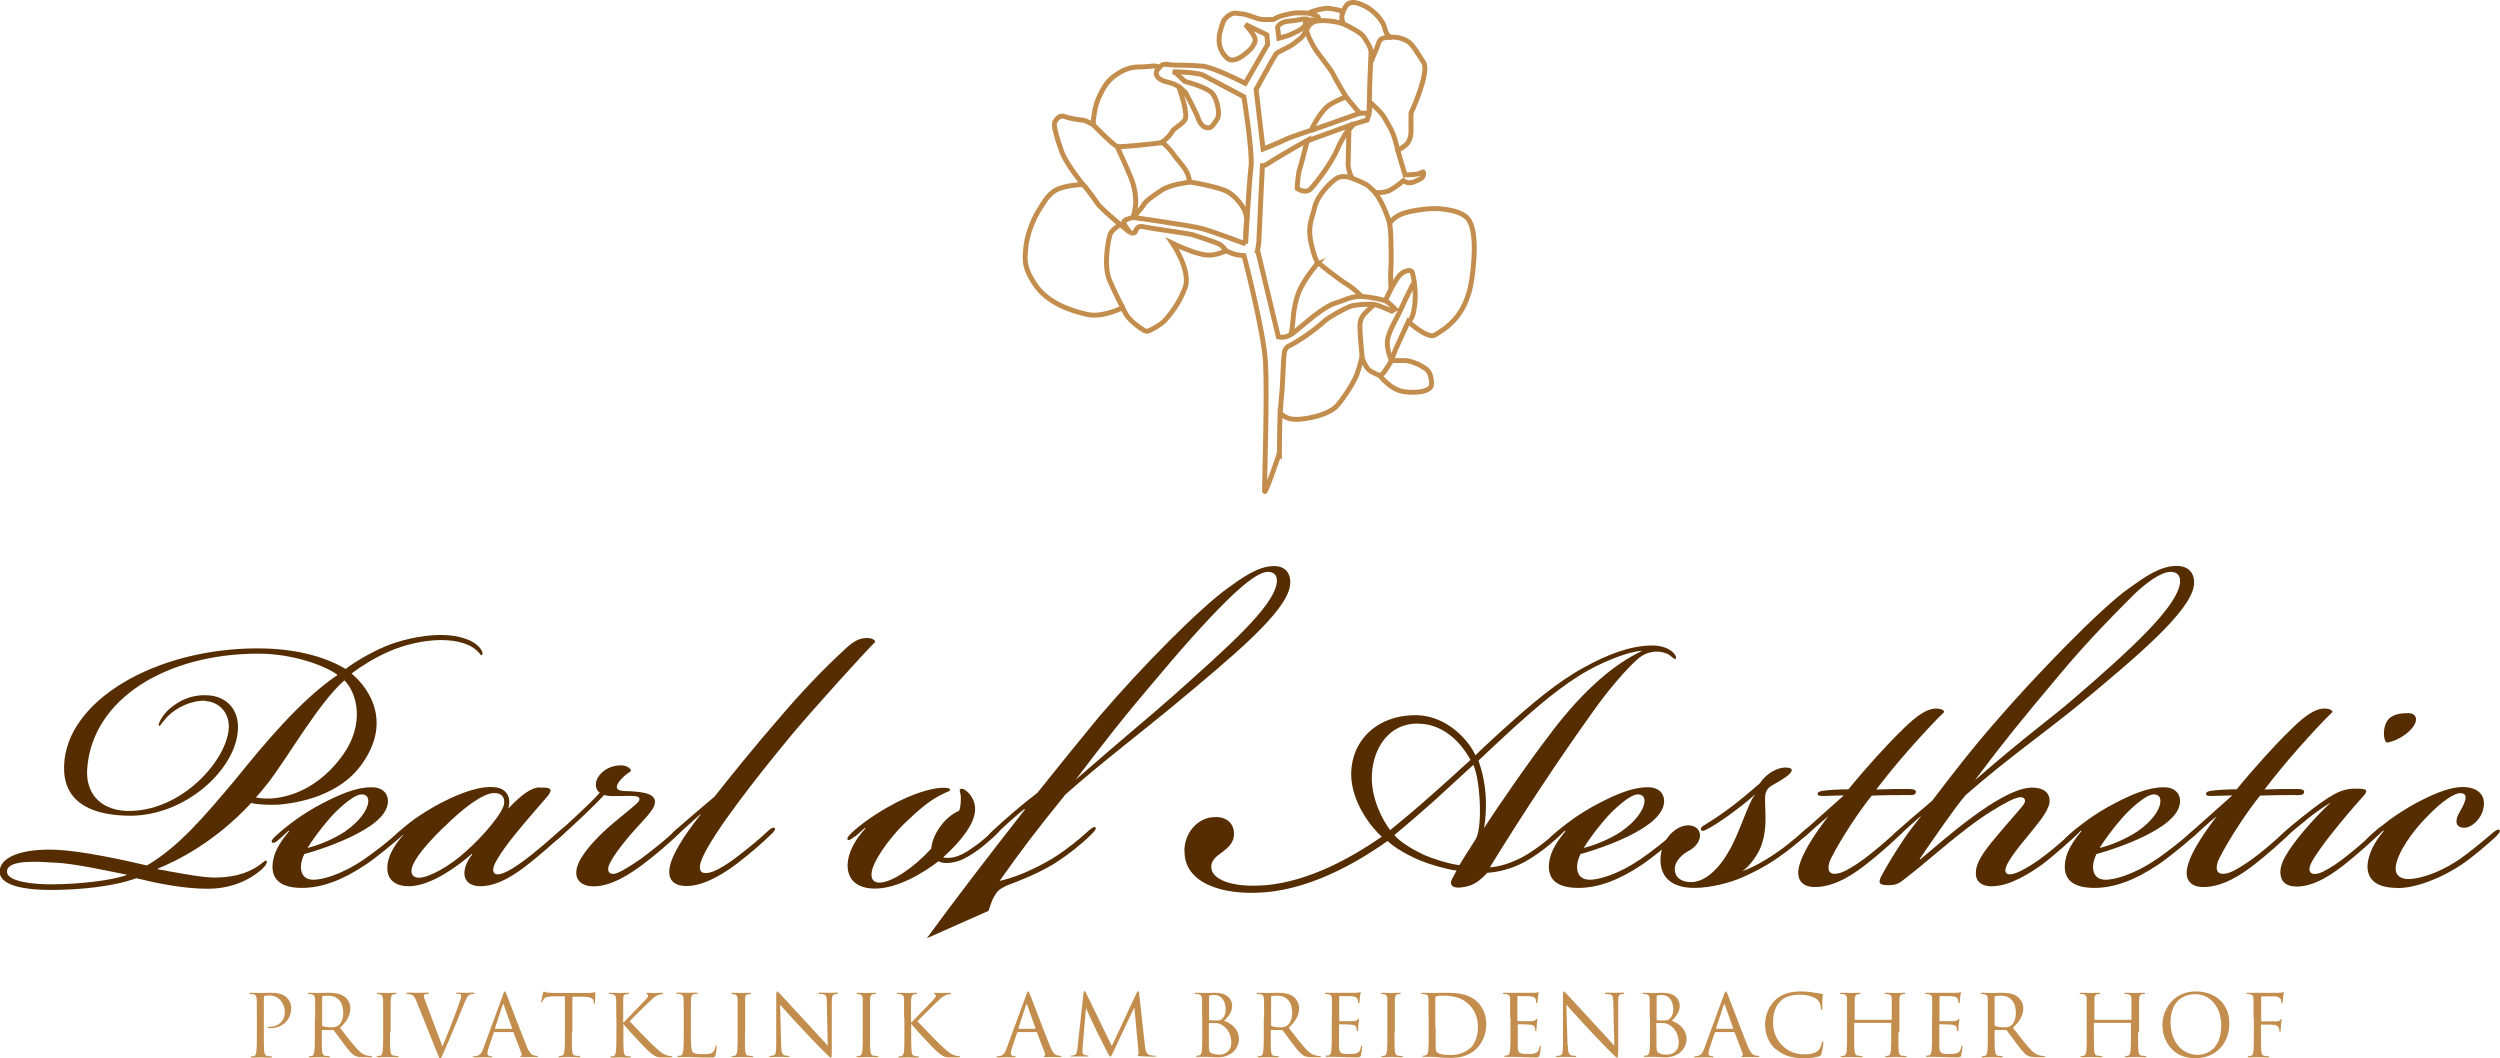 <?xml version="1.0" encoding="UTF-8"?><svg id="Ebene_1" xmlns="http://www.w3.org/2000/svg" viewBox="0 0 147.06 62.25"><defs><style>.cls-1{fill:none;stroke:#c38e4d;stroke-width:.29px;}.cls-2{fill:#c38e4d;}.cls-2,.cls-3{stroke-width:0px;}.cls-3{fill:#552d00;}</style></defs><path class="cls-1" d="m75.26,26.79s0-1.43.04-2.49c.29.27.6.41,1.18.36.63-.06,1.74-.28,2.21-.84.47-.56.79-1.12,1-1.51.21-.39.42-1.28.42-1.28,0,0,.21.56.42.73.21.17.63.33.63.33,0,0,.64.84,1.42.95.89.12,1.63-.05,1.63-.44s-.09-.72-.32-.89c-.38-.29-.95-.5-1.26-.5h-.79l.26-.67.74-1.62s1.16,1.06,1.58.78c.42-.28,1.84-.95,2.16-3.29.32-2.34.05-3.29-.31-3.63-.37-.33-1.01-.45-1.58-.5-.61-.06-1.84.12-2.32.34-.37.17-.63.5-.63.5,0,0-.31-1.1-.85-1.79.37.02.72-.04.95-.18.38-.23.71-.52.71-.52,0,0,.27.23.65.06.38-.17.54-.23.54-.46s-.05-.06-.33,0c-.27.06-.76.06-.76.06l-.43-1.44s.47-.26.6-.46c.22-.34.18-.76.18-.76v-.97s1.12-2.42.74-2.99c-.38-.58-.65-1.09-.98-1.27-.33-.17-.57-.22-.9-.22s-.39-.55-.46-.7c-.21-.48-.72-.94-1.15-1.14-.52-.25-.73-.22-.91-.14-.18.08-.33.47-.33.47,0,0-.38-.12-.76-.17-.38-.06-1.03.17-1.03.17,0,0-.11.02-.22.1-.29-.01-.71-.03-.91,0-.25.04-.57.13-.74.17-.17.04-.45.21-.45.21h-.37s-.27.03-.58-.07c-.31-.1-.69-.26-.88-.26s-.44-.1-.63,0c-.19.1-.37.23-.47.43-.09.2-.28.83-.25.96,0,0-.13.73.52,1.25.22.17.62,0,.86-.18.23-.18.47-.35.58-.55.1-.18.26-.32.05-.68-.12-.2-.47-.61-.47-.61l1.26.61.05.56-1.32,2.29s-1.84-.95-2.53-1.01c-.68-.06-1.37-.06-1.63-.06s-.58-.11-.74,0c-.05.03-.1.08-.14.12-.13-.04-.24-.07-.28-.07-.16,0-.53.06-.95.06s-.89.12-1.47.56c-.45.34-.67.8-.89,1.27-.2.42-.32,1.22-.32,1.56-.25-.14-.5-.26-.58-.26-.16,0-.84-.11-1.11-.22-.26-.11-.52.17-.58.39-.05.22.16.95.42,1.67.26.73,1.26,1.95,1.26,1.95,0,0-.74,0-1.37.22-.63.22-.88.75-1.16,1.17-.49.75-.79,1.71-.84,2.34-.04.53-.19,1.04.53,2.12.74,1.12,2.11,1.56,3.05,1.78.95.22,2.11-.39,2.11-.39l.21.39c.21.39,1.05,1,1.21,1s.87-.41,1.08-.65c.23-.27.81-.91,1.18-1.91.37-1-.74-2.62-.74-2.62,0,0,1.16.56,1.84.67.54.09.92-.07,1.31-.22.14.06.29.11.42.17.2.07.64.11.64.11,0,0,1.16,4.46,1.26,6.25.11,1.79-.06,7.2-.06,7.59s.84-2.11.84-2.11Zm.51-25.54c.49-.04.86-.13.86-.13h.17c-.01.07-.02.15-.01.24,0,.04,0,.07.01.11-.11.12-.27.27-.42.34-.29.13-.41.22-.7.31-.29.09-.45.13-.45.13l-.08-.65s.12-.3.61-.35Zm-2.19,8.62c-.1.89-.31,4.46-.31,4.46,0,0-.01-.78.05-1.23.1-.73-.53-1.45-1.05-1.79-.53-.33-2.32-.61-2.32-.61,0,0,.05-.22-.16-.61-.21-.39-.53-.67-.84-1.12-.15-.21-.38-.43-.59-.61.28-.19.48-.42.59-.62.12-.22.48-.34.74-.67.26-.34-.37-2.01-.37-2.01l.42.39s.63,1.17.74,1.51c.11.33.32.56.58.56s.32-.22.53-.5c.21-.28.02-1.15-.26-1.51-.3-.38-1.63-.72-1.63-.72l-.53-.5s-.07-.03-.18-.06c.56-.03,1.6.09,1.76.18.21.11,2.42,1.28,2.42,1.28,0,0,.53,3.29.42,4.19Zm1.45-6.67c.12-.17.78-.39,1.1-.65.33-.26.04-.04.33-.26.22-.16.34-.43.39-.54.09.4.26.68.43,1,.22.4.98,1.27,1.14,1.61.16.35.76,1.33.76,1.33,0,0-.71.29-1.03.52-.27.19-.71.77-1.02,1.45-.77.26-1.41.48-1.52.55-.33.17-1.31.56-1.31.56l-.41-3.51s1.02-1.87,1.15-2.04Zm-1.06,11.54s.08-.39.08-.52.21-4.47.21-4.47c0,0,.16,0,.33-.13.13-.1,1.38-.85,2.32-1.37-.22.77-.3,1.2-.44,1.63-.15.43-.16,1.21-.16,1.21,0,0,.49.35.81,0,.33-.35,1.19-1.5,1.52-2.25.32-.75.71-1.27.71-1.27,0,0-.05,1.9-.05,2.13,0,.11.07.44.21.76-.36-.1-.66-.1-.86.02-.37.22-1.16,1-1.32,1.73-.16.73-.46,1.08-.16,2.29.25.99.37.95.37.95,0,0-.84.95-1.16,1.79-.32.84-.32,1.78-.37,2.06-.01.08-.04.22-.08.38-.11.07-.23.12-.36.14-.25.04-.37,0-.37,0l-1.22-5.08Z"/><path class="cls-1" d="m80.1,17.44s-.39-.43-.9-.74c-.51-.31-1.66-1.24-1.66-1.24m4.21-2.34s.07.61.07,1,.04,1.06,0,1.6c-.04.55,0,1.25,0,1.25m1.36-.37s-.5.96-.73,1.5c-.24.55-.71,1.29-.82,1.84-.12.55.23,1.27.23,1.27,0,0-.34.54-.42.65-.08.12-.26.24-.26.24m-1.05-1.06s-.13-1.32-.13-1.72c0-.16-.04-.51.23-.82.27-.31.62-.59.62-.59m.63-.2s.59-1.33.94-1.6c.35-.27.62-.23.66-.08.04.16.31,1.21.08,2.27-.08.47-.3.62-.3.62m-6.92.77s.8-.64,1.08-.88c.27-.24,1.09-.86,1.53-.98.43-.12.94-.43,1.56-.39.62.04,1.33.2,1.49.31.16.12.47.43.47.43l-.2.12s-.78-.35-1.02-.39c-.23-.04-1.13,0-1.45.12-.31.12-1.25.63-1.49.86-.24.23-.9.74-1.21.94-.31.19-.59.39-.78.47-.2.08-.27.16-.35.35-.08.2-.12,2.11-.16,2.39-.04.27-.1,1.27-.1,1.27m4.19-13.84s.76.28.99.47c.23.2.41.38.41.38m-12.66-7.35s-.26.12-.22.4c.04.27.47.43.7.47.23.04.61.24.61.24m-2.84,8.61s.27.08.31-.08c.04-.16.16-.35.47-.27.31.08,2.62.39,2.89.47.27.08,1.41.47,1.57.55.16.08.44.44.44.44m-2.21-4.08s-1.12.12-1.63.47c-.51.35-.94.63-1.06.86-.12.23-.62.74-.62.74,0,0,3.4.47,4.11.67.7.2,2.52.89,2.52.89m-7.45-1.09s-.47.27-.55.59c-.08.31-.39,1.76,0,2.66.39.9.79,1.64.79,1.64m-.36-9.54s.82,1.76.94,2.19c.12.43.16.74.16,1.09s-.16.9-.16.9c0,0-.35.08-.51.2-.16.12.35.7.35.7,0,0-1.68-1.33-1.96-1.76-.27-.43-.78-1.04-.78-1.04m.58-3.53s1.14,1.17,1.38,1.25c.23.08,2.66-.22,2.66-.22m8.44-7.25s.52.12.71-.04c.2-.16-.51-.31-.51-.31m2.01-.1s-.09.14-.09.34.12.39.12.39m-1.91,6.25l2.85-1.01m-3.07,1.62l2.72-.99m1.03-3.68s.17-.46.3-.74c.12-.26.12-.47.31-.59.2-.12.6-.07.6-.07m-2.52,5.4l.28-.31.78-.24.12-.39.08-.63s.63.55.78.82c.16.27.43.71.55,1.02.12.31.29.99.29.99m-5.37-7.1s.08-.39.5-.51c.43-.12,1.29,0,1.68.16.39.16,1.06.55,1.17.74.12.19.43.62.43.9s-.08,1.72-.08,2.15-.04,1.45-.04,1.45h-.55l-.8-.96"/><path class="cls-3" d="m12.1,41.22c-.92-.03-1.74.46-2.13.82-.43.39-.52.69-.62.66-.07-.03.07-.43.46-.85.36-.36,1.18-1.02,2.39-.95.95.03,1.8.66,1.8,1.87,0,2.43-3.15,5.35-6.59,5.21-2.29-.07-3.71-.95-3.64-2.95.13-3.84,5.41-6.89,11.38-6.89,2.52,0,4.2.62,5.18,1.21.56-.43,1.51-.98,2.29-1.31.76-.33,2.1-.69,3.31-.69,1.05,0,2.03.3,2.39.89.07.13.1.26,0,.3-.06,0-.06-.07-.2-.2-.39-.43-1.18-.69-2.16-.69s-2.16.26-3.12.69c-.88.39-1.7.92-2.16,1.28,1.21,1.02,2.26,2.95.66,5.25-1.31,1.94-3.8,2.36-4.92,2.46-.56.03-1.34,0-1.64-.1-2.2,2.36-4.39,3.41-5.51,3.87v.03c.92.16,2.56.49,3.31.49.95,0,1.87-.16,2.66-.72.33-.23.36-.33.43-.26.07.03.03.23-.3.52-.75.66-1.84,1.12-3.15,1.12-1.44,0-3.02-.33-4.2-.62-1.34.49-3.34.69-5.05.69-1.18,0-2.99-.16-2.99-1.08,0-.85,1.31-1.38,3.38-1.28,1.41.06,3.9.59,5.28.92,1.84-1.08,3.31-2.79,5.25-5.11,1.57-1.94,3.77-4.62,5.97-6.1-.69-.52-2.59-1.25-4.66-1.25-5.41,0-9.77,2.66-10.07,6.76-.1,1.31.62,2.39,2.26,2.49,3.28.13,6.07-3.08,6.07-4.98,0-.82-.59-1.44-1.38-1.48m-8.85,9.51c-1.61-.13-2.82-.07-2.82.52,0,.62,1.67.75,2.56.75,1.67,0,3.64-.23,4.52-.56-1.15-.23-3.08-.66-4.26-.72m13.02-3.8c1.54-.2,2.95-1.15,3.94-2.56,1.25-1.77.85-3.57.07-4.36-1.51,1.31-3.41,4.66-4.52,6.07-.33.42-.56.69-.69.82.26.06.72.1,1.21.03"/><path class="cls-3" d="m21.44,50.53c.62-.43,1.38-1.02,2-1.57.2-.16.29-.2.36-.13.06.1-.07.26-.26.42-.43.39-1.47,1.25-2.07,1.64-1.38.92-2.59,1.34-3.7,1.34-1.21,0-1.77-.46-1.74-1.31.03-.66.33-1.25.98-2.03l-.03-.03c-.1.1-.46.43-.65.59-.17.13-.26.16-.33.1-.07-.1.07-.23.2-.36.43-.39.72-.62,1.21-.98.36-.26.98-.66,1.61-.98.95-.49,1.93-.92,2.82-.92h.03c.72,0,.98.46.95.88-.06.85-1.11,1.51-2.1,2-.95.46-2.07.85-2.82,1.05-.13.26-.2.56-.2.75,0,.49.26.76.75.76.43,0,1.54-.23,2.98-1.21m-1.12-1.64c.82-.56,1.31-1.25,1.35-1.71.03-.29-.1-.46-.39-.46s-.79.33-1.44.95c-.52.49-1.34,1.54-1.74,2.2.65-.16,1.54-.52,2.23-.98"/><path class="cls-3" d="m31.77,46.33c.69-.03.75.13.42.53-.42.49-1.15,1.31-1.84,2.16-.43.53-.85,1.08-1.15,1.61-.23.39-.23.66-.1.75.16.13.49,0,.75-.13.33-.16.95-.59,1.48-1.02.69-.56,1.21-1.02,1.57-1.34.2-.16.36-.33.46-.23.1.1-.07.26-.43.59-.43.39-1.21,1.08-1.84,1.57-.66.52-1.74,1.31-2.82,1.31-.62,0-.92-.29-.95-.69-.03-.36.16-.82.46-1.18l-.03-.03c-.85.75-2.36,1.84-3.61,1.9-.72.03-1.48-.26-1.34-1.31.07-.49.33-1.02.92-1.71l-.03-.03c-.1.1-.23.23-.43.39-.13.1-.23.16-.29.1-.07-.1.1-.29.46-.62.1-.1.66-.56.98-.79.33-.23.89-.59,1.51-.92,1.28-.66,2.43-1.05,3.28-.92.66.1.89.69.69,1.25.79-.82,1.35-1.25,1.87-1.25m-5.71,2.39c-1.34,1.31-1.9,2.16-1.84,2.59.03.23.2.33.43.33.62,0,1.87-.72,2.76-1.54,1.05-.92,2.23-2.33,2.26-2.85.03-.43-.23-.59-.59-.59-.66,0-1.84.89-3.02,2.07"/><path class="cls-3" d="m38.52,47.22c0,.43-.79,1.12-1.51,1.97-.56.66-.95,1.21-1.11,1.54-.16.29-.16.52-.03.62.13.1.36.07.72-.13.36-.2.95-.56,1.48-.98.72-.56,1.11-.88,1.54-1.28.23-.23.43-.33.49-.26.1.1-.13.3-.39.56-.39.36-1.05.95-1.87,1.57-.69.52-1.84,1.31-2.92,1.31-.69,0-1.05-.36-1.02-.85.03-.72.85-1.64,1.57-2.33.79-.76,2.03-1.64,2.13-1.87.13-.36-.49-.26-1.31-.26-.33,0-.59,0-.75-.07-.26.29-.72.75-1.25,1.25-.56.53-.95.88-1.31,1.21-.29.26-.43.33-.49.26-.07-.07.03-.23.36-.52.39-.36.69-.62,1.28-1.18.46-.43.89-.85,1.15-1.15-.29-.2-.33-.66,0-1.05.26-.33.72-.56,1.25-.56.26,0,.56.13.59.33-.23.16-.36.26-.56.46-.43.46-.33.69.1.72.92.03,1.87.07,1.87.65v.03"/><path class="cls-3" d="m41.18,47.91c-.49.43-.98.89-1.34,1.21-.2.16-.29.2-.36.1-.03-.1.06-.2.16-.3.13-.13,1.38-1.21,2.4-2.07.85-1.08,2.46-3.08,3.87-4.69,1.11-1.31,2.46-2.75,3.9-4.07.4-.36.75-.56,1.18-.56.33,0,.49.13.49.23-.62.62-3.51,3.8-4.89,5.44-2.2,2.66-4.56,5.7-5.25,7.21-.1.23-.29.69-.06.89.23.16.72-.03,1.02-.2.43-.23.89-.56,1.34-.92.59-.46,1.02-.82,1.44-1.21.13-.13.39-.36.49-.26.07.07-.03.2-.23.39-.39.39-1.21,1.11-2,1.71-.65.49-1.87,1.31-2.95,1.31-.66,0-1.05-.29-1.02-.89.03-.79.85-2.07,1.84-3.31l-.03-.03"/><path class="cls-3" d="m50.29,49.19c-.23.2-.36.26-.43.2-.07-.1.1-.26.23-.39.23-.23.69-.59,1.02-.82.43-.3.89-.59,1.57-.95.95-.49,1.97-.85,2.72-.89.23,0,.49,0,.49.13,0,.07-.1.07-.36.2-.79.36-1.44.92-2.36,1.8-.95.95-1.84,2.23-1.9,2.89-.03.33.1.56.46.56.72,0,2.04-.89,3.05-2,.03-.33.16-.82.59-1.38.36-.49.82-.75,1.05-.85.1-.23.1-.59.1-.75,0-.36-.13-.46-.03-.52.13-.07.33.06.46.2.26.26.46.66.4,1.15-.1.79-.85,1.74-1.87,2.66.13.06.49.03.62,0,.3-.07.65-.23,1.11-.56.43-.29.69-.52,1.05-.85.3-.26.46-.43.56-.33.1.1-.1.3-.42.59-.3.26-.62.56-1.05.85-.53.36-.92.53-1.25.59-.3.07-.69.07-.89-.06-.85.66-2.39,1.61-3.74,1.61-1.02,0-1.64-.49-1.61-1.44.03-.66.43-1.44,1.05-2.1l-.03-.03c-.23.2-.36.33-.59.52"/><path class="cls-3" d="m54.52,55.19c1.67-2.29,3.84-5.11,5.77-7.57l-.03-.03c-.39.29-1.15.98-1.74,1.54-.2.16-.3.2-.36.13-.07-.07,0-.16.2-.36.79-.75,1.93-1.71,2.66-2.26,1.47-1.84,2.69-3.34,3.64-4.49,2.52-2.95,5.9-6.36,7.58-7.57.82-.59,1.77-1.28,2.69-1.28h.03c.75,0,1.02.56.92,1.18-.26,1.57-3.41,4.16-6.72,6.92-1.97,1.64-4.56,3.61-6.49,5.34-1.71,2.1-2.69,3.41-3.87,5.08.33-.07.95-.26,1.41-.46.46-.2,1.11-.49,1.84-.95.72-.46,1.48-1.08,1.87-1.44.13-.13.43-.39.52-.3.1.1-.2.36-.29.46-.46.46-1.31,1.15-2.13,1.67-.92.56-1.97.98-2.59,1.21-.36.13-.65.29-.82.52-.23.33-.29.53-.46,1.05m10.76-12.56c3.15-2.82,6.07-5.34,6.2-6.79.03-.39-.17-.59-.52-.59-.53,0-1.31.65-2.03,1.31-1.08,1.02-2.56,2.62-4.26,4.65-2.43,2.85-3.25,3.94-5.02,6.26,3.08-2.69,4.16-3.54,5.64-4.85"/><path class="cls-3" d="m69.67,50.07c0-1.15.85-1.97,1.71-2,.75-.07,1.21.36,1.21.98,0,.49-.3.79-.75,1.12-.33.23-.59.46-.59.82,0,.69,1.08,1.25,3.21,1.08,2.56-.23,5.02-1.61,6.82-2.85-.62-.56-1.8-2.03-1.8-3.71.03-1.97,1.54-3.48,3.9-3.44,1.77.07,3.02,1.48,3.41,2.36.43-.43,1.15-1.08,1.54-1.44,1.74-1.57,3.28-2.89,4.92-3.77,1.25-.69,2.66-1.25,3.93-1.25.62,0,.98.2,1.15.33.2.16.33.39.23.46-.07.03-.13-.06-.36-.23-.13-.1-.46-.2-.72-.2-.36,0-.72.1-1.05.36-.72.59-1.9,2-2.66,3.08-2.03,2.82-4.26,6.2-6.13,9.25.52-.03,1.18-.23,1.84-.56.69-.36,1.54-1.02,2.07-1.51.17-.16.26-.16.33-.1.06.06-.03.2-.26.42-.46.43-1.21,1.05-2.03,1.48-.69.36-1.48.56-2.1.59-.46.49-.79.72-1.28.82-.95.2-.92-.23-.79-.46.1-.2.2-.36.26-.49-.59-.07-1.57-.36-2.13-.59-.72-.3-1.51-.75-1.93-1.15-1.25.89-4.17,2.79-7.25,3.02-2.56.2-4.69-.59-4.69-2.39v-.03m13.71-7.51c-1.71,0-2.62,1.47-2.69,3.02-.07,1.38.66,2.72,1.08,3.25.69-.56,1.51-1.25,2.39-2.03.79-.69,1.57-1.41,2.33-2.1-.66-1.21-1.74-2.13-3.08-2.13h-.03Zm.33,7.71c.52.23,1.54.56,2.13.62.26-.46.85-1.34.98-1.57.23-.46.26-1.51.2-2.43-.06-.79-.16-1.41-.36-1.9-.79.72-1.57,1.44-2.29,2.1-.89.79-1.64,1.44-2.36,2.03.36.43,1.08.85,1.71,1.15m7.54-7.21c2-2.62,3.77-4.03,5.28-4.75v-.03c-.75.07-1.97.52-3.12,1.15-1.54.85-3.11,2.23-4.39,3.38-.79.72-1.41,1.31-2.07,1.93.16.46.36,1.12.43,2.13.03.59,0,1.25-.1,1.84.75-1.18,2.82-4.17,3.97-5.64"/><path class="cls-3" d="m96.52,50.53c.62-.43,1.38-1.02,2-1.57.2-.16.3-.2.36-.13.07.1-.07.26-.26.42-.43.39-1.48,1.25-2.07,1.64-1.38.92-2.59,1.34-3.7,1.34-1.21,0-1.77-.46-1.74-1.31.03-.66.33-1.25.98-2.03l-.03-.03c-.1.1-.46.43-.66.59-.16.13-.26.16-.33.1-.06-.1.07-.23.2-.36.43-.39.72-.62,1.21-.98.36-.26.98-.66,1.61-.98.95-.49,1.93-.92,2.82-.92h.03c.72,0,.98.46.95.88-.07.85-1.12,1.51-2.1,2-.95.46-2.07.85-2.82,1.05-.13.26-.2.56-.2.75,0,.49.26.76.75.76.43,0,1.54-.23,2.98-1.21m-1.12-1.64c.82-.56,1.31-1.25,1.35-1.71.03-.29-.1-.46-.39-.46s-.79.33-1.44.95c-.52.49-1.34,1.54-1.74,2.2.66-.16,1.54-.52,2.23-.98"/><path class="cls-3" d="m103.93,50.53c.92-.56,1.61-1.15,2.16-1.64.16-.13.33-.3.43-.2.07.07-.07.26-.36.52-.33.3-.95.82-1.67,1.31-.72.49-1.44.85-2.07,1.12-.59.26-1.77.59-2.75.59-1.74,0-2.1-1.05-1.97-1.97.13-.95.89-1.74,1.67-1.71.46.03.69.36.62.72-.07.33-.29.59-.72.82-.29.16-.72.53-.75.98-.03.52.36.82.95.82.66,0,1.48-.52,2.2-1.77.59-.95,1.18-2.92,1.54-3.34v-.03c-.33.33-1.02.85-1.57,1.25-.46.33-.98.66-1.25.79-.13.07-.26.13-.33.03-.03-.1,0-.16.16-.26.33-.2.85-.53,1.38-.92.59-.43,1.18-.92,1.93-1.57.07-.13.29-.39.53-.56.36-.26.72-.36.95-.36.75,0,.26.43-.16.69-.29.2-.62.33-.79.49-.26.26-.23.53-.23.89.03.92.1,1.77-.29,2.69-.2.46-.66,1.08-1.05,1.34.36-.13.92-.39,1.44-.72"/><path class="cls-3" d="m106.23,49.15c-.23.2-.33.23-.39.16s0-.2.23-.39c.89-.79,1.77-1.58,2.39-2.13-.43,0-.79.03-1.18.03-.23,0-.39,0-.36-.16.03-.13.36-.16.89-.2.43-.03.79-.03.92-.03,1.02-1.25,2.33-2.69,3.08-3.41.59-.59,1.38-1.34,2.07-1.34.33,0,.46.1.49.2-.39.36-1.25,1.28-2,2.13-.75.85-1.34,1.57-2,2.43.75-.03,1.34-.03,1.87-.03.26,0,.49.03.46.2-.03.2-.33.16-.59.16-.72,0-1.25,0-2,.03-.66.79-1.77,2.46-2.36,3.61-.2.36-.29.82-.03.95.2.1.56,0,.82-.13.39-.2.95-.56,1.47-.98.59-.46,1.15-.98,1.54-1.31.16-.13.36-.33.46-.23.07.06,0,.16-.23.39-.36.36-1.31,1.21-2,1.74-.59.46-1.77,1.34-3.02,1.34-.75,0-1.01-.43-.98-.92.07-.82.82-2,1.77-3.25-.52.43-.92.79-1.31,1.15"/><path class="cls-3" d="m117.21,52.14c-.66,0-1.02-.29-.98-.85.03-.72.75-1.54,1.38-2.29.49-.59.98-1.12,1.38-1.61.13-.16.2-.36.03-.46-.16-.1-.52.03-.85.2-.59.3-1.51.85-2.56,1.67-1.44,1.11-2.23,1.87-3.67,2.98-.29.23-.49.29-.85.29-.46,0-.66-.06-.43-.52.33-.62.79-1.38,1.34-2.2.26-.39.59-.82.98-1.31v-.03c-.49.43-.89.79-1.25,1.12-.2.16-.29.2-.36.1-.03-.1.07-.2.16-.29.13-.13,1.38-1.21,2.13-1.84,1.12-1.48,2.49-3.25,3.97-4.92,1.9-2.2,5.9-6.39,7.61-7.58.92-.66,1.83-1.31,2.79-1.31.85,0,1.11.59,1.02,1.18-.26,1.57-3.41,4.2-6.72,6.95-2,1.64-4.26,3.21-6.69,5.34-.56.62-1.93,2.62-2.72,3.77l.03.03c.79-.66,1.87-1.61,3.02-2.46,1.15-.85,2.59-1.77,3.57-1.77.69,0,1.08.33,1.02.89-.1.59-.79,1.34-1.31,2-.53.62-.89,1.12-1.08,1.44-.23.39-.26.62-.13.72.16.13.52,0,.79-.13.39-.2.82-.43,1.57-1.02.56-.43,1.21-1.02,1.57-1.34.26-.23.36-.26.43-.2.07.06-.03.2-.26.43-.3.29-1.28,1.18-1.97,1.7-.66.49-1.94,1.31-2.95,1.31m4.82-11.08c3.15-2.72,6.07-5.35,6.2-6.79.03-.43-.2-.62-.56-.62-.56,0-1.44.65-2.13,1.31-1.08,1.08-2.66,2.66-4.36,4.69-2.39,2.85-3.25,3.9-5.02,6.26,3.12-2.72,4.36-3.54,5.87-4.85"/><path class="cls-3" d="m126.88,50.53c.62-.43,1.38-1.02,2-1.57.2-.16.29-.2.36-.13.07.1-.07.26-.26.42-.43.39-1.48,1.25-2.07,1.64-1.38.92-2.59,1.34-3.71,1.34-1.21,0-1.77-.46-1.74-1.31.03-.66.33-1.25.98-2.03l-.03-.03c-.1.1-.46.43-.66.59-.16.13-.26.16-.33.1-.07-.1.07-.23.2-.36.42-.39.72-.62,1.21-.98.36-.26.98-.66,1.61-.98.95-.49,1.93-.92,2.82-.92h.03c.72,0,.98.46.95.88-.07.85-1.12,1.51-2.1,2-.95.46-2.07.85-2.82,1.05-.13.26-.2.56-.2.75,0,.49.26.76.75.76.43,0,1.54-.23,2.99-1.21m-1.12-1.64c.82-.56,1.31-1.25,1.34-1.71.03-.29-.1-.46-.39-.46s-.79.33-1.44.95c-.52.49-1.34,1.54-1.74,2.2.66-.16,1.54-.52,2.23-.98"/><path class="cls-3" d="m129.08,49.15c-.23.2-.33.23-.39.16-.07-.07,0-.2.23-.39.89-.79,1.77-1.58,2.39-2.13-.43,0-.79.03-1.18.03-.23,0-.39,0-.36-.16.03-.13.36-.16.88-.2.43-.03.79-.03.92-.03,1.02-1.25,2.33-2.69,3.08-3.41.59-.59,1.38-1.34,2.07-1.34.33,0,.46.1.49.2-.39.36-1.25,1.28-2,2.13-.75.85-1.34,1.57-2,2.43.75-.03,1.34-.03,1.87-.03.26,0,.49.03.46.2-.03.2-.33.16-.59.16-.72,0-1.25,0-2,.03-.66.79-1.77,2.46-2.36,3.61-.2.36-.3.82-.03.95.2.1.56,0,.82-.13.39-.2.95-.56,1.48-.98.59-.46,1.15-.98,1.54-1.31.16-.13.36-.33.46-.23.06.06,0,.16-.23.39-.36.36-1.31,1.21-2,1.74-.59.46-1.77,1.34-3.02,1.34-.75,0-1.02-.43-.98-.92.07-.82.82-2,1.77-3.25-.53.43-.92.79-1.31,1.15"/><path class="cls-3" d="m135.67,48.23c-.49.39-.85.69-1.18.98-.26.23-.39.33-.49.26-.06-.07,0-.2.36-.52.36-.33,1.54-1.31,2.33-1.84.85-.59,1.28-.72,1.9-.72.69,0,.75.1.36.52-.59.66-1.12,1.28-1.77,2.1-.56.69-.95,1.28-1.15,1.61-.2.36-.23.59-.1.72.16.13.46.07.79-.1.33-.16.88-.52,1.44-.98.69-.56.98-.82,1.51-1.31.29-.26.43-.39.53-.3s-.26.43-.36.52c-.39.39-1.21,1.11-1.87,1.64-.66.52-1.77,1.34-2.85,1.34-.69,0-.98-.33-.98-.85,0-.43.23-.85.49-1.25.66-1.02,1.93-2.36,2.46-2.82-.23.1-.92.59-1.41.98m6-6.26c.42,0,.62.36.23.85-.39.52-1.21.88-1.54.88-.16-.2-.2-.69-.03-1.11.2-.49.69-.62,1.31-.62h.03Z"/><path class="cls-3" d="m141.01,52.23c-1.21,0-1.8-.49-1.74-1.38.06-.65.42-1.34.95-1.97l-.03-.03c-.1.1-.36.33-.56.49-.2.16-.36.26-.43.2-.07-.1.07-.23.2-.36.43-.39.72-.62,1.21-.99.36-.26,1.02-.69,1.57-.98,1.12-.59,2.16-1.02,3.02-.89.75.13,1.02.62.88,1.25-.13.62-.69,1.12-1.12,1.12-.56,0-.56-.46-.26-.95.36-.62.49-1.02.1-1.08-.36-.06-1.12.43-2.03,1.38-.89.89-1.74,2.13-1.84,2.92-.07.49.23.75.75.75.43,0,1.57-.2,3.02-1.18.62-.43,1.44-1.12,1.97-1.57.2-.16.3-.2.36-.13.07.1-.06.23-.26.43-.43.39-1.34,1.18-1.93,1.57-1.15.79-2.69,1.41-3.8,1.41h-.03"/><path class="cls-2" d="m15.11,59.85c0-.78,0-.92-.01-1.08-.01-.17-.05-.25-.22-.29-.04,0-.12-.01-.17-.01-.02,0-.04-.01-.04-.03,0-.03.02-.04.08-.04.23,0,.53.01.57.01.11,0,.4-.01.63-.01.63,0,.85.21.93.29.11.11.25.33.25.6,0,.71-.52,1.19-1.23,1.19-.02,0-.08,0-.1,0-.03,0-.06-.01-.06-.04,0-.04.03-.04.14-.04.49,0,.87-.36.87-.82,0-.16-.02-.5-.28-.77s-.57-.25-.69-.25c-.09,0-.17,0-.22.03-.03.01-.04.05-.04.1v2.06c0,.48,0,.88.02,1.09.02.15.05.26.2.28.07,0,.18.02.23.02.03,0,.04.01.04.03,0,.03-.02.04-.08.04-.28,0-.59-.01-.62-.01-.02,0-.33.01-.48.01-.06,0-.08,0-.08-.04,0-.01,0-.03.04-.03.04,0,.1-.01.15-.02.1-.02.12-.13.14-.28.03-.21.03-.61.03-1.09v-.88Z"/><path class="cls-2" d="m18.54,59.85c0-.78,0-.92-.01-1.08-.01-.17-.05-.25-.22-.29-.04,0-.12-.01-.17-.01-.02,0-.04-.01-.04-.03,0-.03.02-.04.08-.04.23,0,.54.01.57.01.06,0,.44-.01.59-.01.31,0,.65.03.92.22.13.09.35.34.35.68,0,.37-.15.74-.61,1.16.41.53.75.97,1.04,1.28.27.29.49.34.61.36.1.02.17.02.19.02.03,0,.05.01.05.03,0,.03-.03.04-.12.04h-.36c-.28,0-.41-.02-.54-.09-.21-.12-.39-.36-.68-.74-.21-.28-.45-.61-.55-.74-.02-.02-.03-.03-.06-.03h-.62s-.03,0-.03.03v.12c0,.48,0,.88.02,1.09.02.15.05.26.19.28.07,0,.18.02.23.02.03,0,.04.01.04.03,0,.03-.03.04-.08.04-.28,0-.59-.01-.62-.01,0,0-.32.01-.47.01-.06,0-.08,0-.08-.04,0-.01,0-.03.04-.03.04,0,.11-.01.15-.02.1-.02.12-.13.14-.28.03-.21.03-.61.03-1.09v-.88Zm.4.44s0,.05.03.06c.08.05.31.08.53.08.12,0,.26-.01.38-.09.18-.12.31-.39.31-.77,0-.63-.33-1-.87-1-.15,0-.29.01-.33.03-.03,0-.04.03-.04.06v1.64Z"/><path class="cls-2" d="m22.94,60.73c0,.48,0,.88.03,1.09.01.15.04.26.2.28.07,0,.18.02.23.02.03,0,.04.01.04.03,0,.03-.02.04-.08.04-.28,0-.59-.01-.62-.01s-.34.01-.49.01c-.06,0-.08,0-.08-.04,0-.01,0-.03.04-.03.04,0,.1-.01.15-.02.1-.02.12-.13.15-.28.03-.21.03-.61.03-1.09v-.88c0-.78,0-.92-.01-1.08-.01-.17-.06-.25-.17-.28-.05-.01-.12-.02-.15-.02-.02,0-.04-.01-.04-.03,0-.03.02-.04.08-.04.16,0,.48.01.51.01s.34-.01.49-.01c.06,0,.08,0,.08.04,0,.02-.02.03-.04.03-.03,0-.06,0-.12.01-.13.03-.17.11-.18.29-.01.16-.01.3-.01,1.08v.88Z"/><path class="cls-2" d="m26.02,61.57c.29-.67.96-2.42,1.07-2.78.03-.08.04-.15.04-.19,0-.04-.01-.09-.06-.12-.06-.02-.14-.02-.19-.02-.03,0-.06,0-.06-.03,0-.03.03-.04.11-.04.2,0,.43.01.49.01.03,0,.25-.01.39-.01.06,0,.09,0,.09.04s-.02.04-.06.04c-.04,0-.15,0-.24.06-.07.04-.14.13-.28.47-.06.14-.31.74-.56,1.36-.31.73-.53,1.27-.65,1.52-.14.3-.16.38-.21.38-.06,0-.08-.07-.18-.31l-1.23-3.07c-.11-.28-.19-.34-.36-.39-.08-.02-.16-.02-.19-.02s-.04-.02-.04-.04c0-.03.05-.04.13-.04.24,0,.53.01.59.01.05,0,.28-.01.47-.01.09,0,.14,0,.14.04s-.02.04-.05.04c-.06,0-.15,0-.19.02-.06.03-.06.07-.06.1,0,.06.06.22.14.42l.96,2.56Z"/><path class="cls-2" d="m29.58,58.52c.06-.17.08-.2.11-.2s.05.03.11.18c.07.19.86,2.26,1.17,3.02.18.45.33.53.43.56.08.02.15.03.2.03.03,0,.05,0,.05.03,0,.03-.04.04-.1.04-.08,0-.44,0-.79,0-.1,0-.15,0-.15-.04,0-.02.02-.03.04-.04.03,0,.06-.05.03-.13l-.47-1.23s-.02-.03-.04-.03h-1.08s-.04.01-.05.04l-.3.89c-.04.12-.07.25-.07.34,0,.1.11.15.19.15h.05s.05,0,.05.03c0,.03-.03.04-.08.04-.12,0-.34-.01-.39-.01s-.33.01-.57.01c-.07,0-.1,0-.1-.04,0-.02.02-.03.05-.03.03,0,.11,0,.15-.01.23-.03.33-.22.42-.47l1.14-3.11Zm.52,2s.03-.01.02-.04l-.48-1.35c-.03-.08-.05-.08-.08,0l-.44,1.35s0,.04.02.04h.96Z"/><path class="cls-2" d="m33.64,60.73c0,.48,0,.88.02,1.09.02.15.04.26.2.28.07,0,.18.02.23.02.03,0,.04.01.04.03,0,.03-.02.04-.08.04-.28,0-.59-.01-.62-.01s-.34.01-.49.01c-.06,0-.08,0-.08-.04,0-.01,0-.03.04-.03.04,0,.11-.01.15-.02.1-.02.13-.13.15-.28.03-.21.03-.61.03-1.09v-2.12h-.74c-.31.02-.43.05-.51.17-.06.08-.07.12-.08.15-.02.04-.03.05-.05.05-.01,0-.02-.02-.02-.04,0-.05.1-.48.11-.52,0-.03.03-.09.05-.09.04,0,.09.05.22.06.15.01.34.02.4.02h1.88c.16,0,.28,0,.36-.02.07-.01.12-.03.14-.03.03,0,.03.03.03.06,0,.15-.02.5-.02.55,0,.04-.02.07-.04.07-.02,0-.03-.01-.04-.08v-.06c-.02-.15-.14-.26-.62-.27h-.63s0,2.11,0,2.11Z"/><path class="cls-2" d="m36.25,59.85c0-.78,0-.92-.01-1.08-.01-.17-.05-.25-.22-.29-.04,0-.12-.01-.17-.01-.02,0-.04-.01-.04-.03,0-.03.02-.04.08-.04.23,0,.52.01.55.01.05,0,.34-.01.49-.01.05,0,.08,0,.08.04,0,.02-.02.03-.04.03-.04,0-.07,0-.13.01-.14.03-.18.11-.18.29,0,.16,0,.3,0,1.08v.3h.02c.09-.1.99-1.02,1.17-1.21.14-.14.27-.28.27-.36,0-.06-.02-.09-.06-.1-.02,0-.04-.02-.04-.04,0-.03.02-.04.06-.04.1,0,.26.01.38.01.02,0,.35-.01.48-.01.06,0,.07,0,.07.04s0,.04-.05.04c-.08,0-.18.02-.28.07-.21.09-.32.22-.54.43-.12.12-1,.97-1.1,1.1.13.14,1.17,1.22,1.38,1.41.42.39.51.47.75.57.13.05.28.07.31.07s.07,0,.07.03c0,.03-.02.04-.11.04h-.26c-.14,0-.23,0-.35,0-.27-.02-.39-.13-.61-.31-.23-.18-1.29-1.33-1.53-1.63h-.02v.49c0,.48,0,.88.02,1.09.02.15.04.26.19.28.07,0,.15.02.2.02.03,0,.04.01.04.03,0,.03-.02.04-.08.04-.25,0-.54-.01-.58-.01s-.33.01-.48.01c-.06,0-.08,0-.08-.04,0-.01,0-.03.04-.03.04,0,.11-.01.15-.02.1-.02.12-.13.14-.28.03-.21.03-.61.03-1.09v-.88Z"/><path class="cls-2" d="m40.64,60.74c0,.74.02,1.06.11,1.15.08.08.21.12.6.12.27,0,.49,0,.61-.15.07-.08.12-.2.13-.3,0-.04.02-.07.04-.07.02,0,.03.02.03.08s-.03.36-.07.5c-.04.12-.05.14-.32.14-.36,0-.62-.01-.83-.02-.21,0-.37-.01-.51-.01-.02,0-.1,0-.21,0-.1,0-.21,0-.29,0-.06,0-.08,0-.08-.04,0-.01,0-.03.04-.03.04,0,.1-.01.15-.02.1-.02.12-.13.15-.28.03-.21.03-.61.03-1.09v-.88c0-.78,0-.92-.01-1.08-.01-.17-.05-.25-.22-.29-.04,0-.12-.01-.17-.01-.02,0-.04-.01-.04-.03,0-.03.02-.04.08-.04.23,0,.54.01.57.01s.39-.01.54-.01c.06,0,.08,0,.08.04,0,.02-.02.03-.04.03-.04,0-.1,0-.16.01-.14.03-.19.11-.2.29-.01.16-.01.3-.01,1.08v.89Z"/><path class="cls-2" d="m43.82,60.73c0,.48,0,.88.02,1.09.02.15.04.26.19.28.07,0,.18.02.23.02.03,0,.04.01.04.03,0,.03-.03.04-.08.04-.28,0-.59-.01-.62-.01s-.34.01-.49.01c-.05,0-.08,0-.08-.04,0-.01.01-.03.04-.03.05,0,.11-.01.15-.02.1-.02.12-.13.15-.28.02-.21.02-.61.02-1.09v-.88c0-.78,0-.92,0-1.08,0-.17-.06-.25-.17-.28-.06-.01-.12-.02-.16-.02-.02,0-.04-.01-.04-.03,0-.03.02-.04.08-.04.16,0,.48.01.51.01s.34-.01.49-.01c.05,0,.08,0,.08.04,0,.02-.02.03-.04.03-.04,0-.07,0-.13.01-.14.03-.18.11-.18.29,0,.16,0,.3,0,1.08v.88Z"/><path class="cls-2" d="m45.95,61.5c.01.41.06.54.2.58.1.02.21.03.25.03.03,0,.04,0,.04.03,0,.03-.03.04-.09.04-.29,0-.49-.01-.53-.01s-.26.01-.48.01c-.05,0-.08,0-.08-.04,0-.02.01-.03.04-.03.04,0,.13,0,.21-.03.12-.04.15-.18.15-.64v-2.87c0-.19.02-.25.06-.25s.12.11.18.16c.08.08.82.89,1.59,1.72.5.53,1.04,1.14,1.2,1.31l-.05-2.54c0-.33-.04-.44-.2-.48-.09-.02-.21-.02-.25-.02-.04,0-.04-.02-.04-.04,0-.03.04-.04.1-.04.23,0,.47.01.52.01s.22-.01.43-.01c.06,0,.09,0,.09.04,0,.02-.02.04-.05.04-.03,0-.06,0-.12.01-.16.04-.19.15-.19.45v2.93c0,.33-.02.36-.05.36-.04,0-.1-.05-.37-.32-.06-.05-.78-.79-1.31-1.36-.58-.62-1.15-1.26-1.31-1.44l.06,2.4Z"/><path class="cls-2" d="m51.18,60.73c0,.48,0,.88.02,1.09.02.15.04.26.19.28.07,0,.18.02.23.02.03,0,.04.01.04.03,0,.03-.03.04-.08.04-.28,0-.59-.01-.62-.01s-.34.01-.49.01c-.05,0-.08,0-.08-.04,0-.01.01-.03.04-.03.05,0,.11-.01.15-.02.1-.02.12-.13.15-.28.02-.21.02-.61.02-1.09v-.88c0-.78,0-.92,0-1.08,0-.17-.06-.25-.17-.28-.06-.01-.12-.02-.16-.02-.02,0-.04-.01-.04-.03,0-.03.02-.04.08-.04.17,0,.48.01.51.01s.34-.01.49-.01c.05,0,.08,0,.08.04,0,.02-.02.03-.04.03-.04,0-.07,0-.13.01-.14.03-.18.11-.19.29,0,.16,0,.3,0,1.08v.88Z"/><path class="cls-2" d="m53.18,59.85c0-.78,0-.92,0-1.08,0-.17-.05-.25-.22-.29-.04,0-.12-.01-.17-.01-.02,0-.04-.01-.04-.03,0-.03.02-.04.08-.04.23,0,.52.01.55.01.04,0,.34-.01.49-.01.06,0,.08,0,.08.04,0,.02-.02.03-.04.03-.03,0-.06,0-.12.01-.13.03-.17.11-.19.29-.01.16-.01.3-.01,1.08v.3h.02c.09-.1.99-1.02,1.17-1.21.14-.14.27-.28.27-.36,0-.06-.03-.09-.07-.1-.02,0-.04-.02-.04-.04,0-.03.02-.04.06-.04.1,0,.26.01.38.01.02,0,.36-.01.48-.01.05,0,.08,0,.08.04s-.01.04-.05.04c-.08,0-.18.02-.28.07-.21.09-.32.22-.54.43-.12.12-1,.97-1.1,1.1.13.14,1.17,1.22,1.38,1.41.42.39.51.47.75.57.13.05.28.07.31.07s.07,0,.07.03c0,.03-.03.04-.11.04h-.25c-.14,0-.24,0-.35,0-.27-.02-.39-.13-.61-.31-.23-.18-1.29-1.33-1.53-1.63h-.03v.49c0,.48,0,.88.03,1.09.01.15.04.26.2.28.07,0,.15.02.19.02.03,0,.04.01.04.03,0,.03-.02.04-.08.04-.25,0-.54-.01-.58-.01s-.33.01-.48.01c-.05,0-.08,0-.08-.04,0-.01.01-.03.04-.03.05,0,.11-.01.15-.02.1-.02.12-.13.15-.28.02-.21.02-.61.02-1.09v-.88Z"/><path class="cls-2" d="m70.71,59.85c0-.78,0-.92,0-1.08,0-.17-.05-.25-.22-.29-.04,0-.12-.01-.17-.01-.02,0-.04-.01-.04-.03,0-.03.02-.04.08-.04.23,0,.54.01.57.01.12,0,.32-.01.55-.01.82,0,1,.5,1,.75,0,.41-.24.66-.47.9.37.12.87.47.87,1.06,0,.54-.42,1.09-1.28,1.09-.05,0-.21-.01-.36-.02-.15,0-.29-.01-.31-.01-.01,0-.1,0-.2,0-.1,0-.22,0-.29,0-.05,0-.08,0-.08-.04,0-.01.01-.03.04-.03.05,0,.11-.01.15-.02.1-.02.12-.13.15-.28.02-.21.02-.61.02-1.09v-.88Zm.4.11s.01.05.04.05c.03,0,.12.02.31.02.28,0,.35-.01.46-.13.11-.12.18-.3.18-.51,0-.42-.19-.86-.68-.86-.06,0-.16,0-.24.03-.05,0-.06.03-.06.05v1.34Zm0,.53c0,.39,0,1.01,0,1.08.02.25.02.32.17.39.14.06.35.08.44.08.27,0,.71-.15.71-.71,0-.3-.1-.74-.49-1-.17-.12-.29-.13-.41-.15-.07,0-.32,0-.39,0-.02,0-.03,0-.03.04v.29Z"/><path class="cls-2" d="m74.36,59.85c0-.78,0-.92-.01-1.08-.01-.17-.05-.25-.22-.29-.04,0-.12-.01-.17-.01-.02,0-.04-.01-.04-.03,0-.03.02-.04.08-.04.23,0,.54.01.57.01.06,0,.44-.01.59-.01.31,0,.65.03.92.22.12.09.34.34.34.68,0,.37-.16.74-.61,1.16.41.53.75.97,1.04,1.28.27.29.49.34.61.36.1.02.17.02.2.02.03,0,.04.01.04.03,0,.03-.03.04-.12.04h-.35c-.28,0-.41-.02-.54-.09-.21-.12-.39-.36-.68-.74-.21-.28-.45-.61-.55-.74-.02-.02-.03-.03-.06-.03h-.62s-.03,0-.03.03v.12c0,.48,0,.88.02,1.09.02.15.04.26.19.28.07,0,.18.02.23.02.03,0,.04.01.04.03,0,.03-.03.04-.08.04-.28,0-.59-.01-.62-.01,0,0-.32.01-.47.01-.06,0-.08,0-.08-.04,0-.01,0-.03.04-.03.04,0,.1-.01.15-.02.1-.02.12-.13.14-.28.03-.21.03-.61.03-1.09v-.88Zm.4.44s0,.05.03.06c.08.05.31.08.53.08.12,0,.26-.01.38-.09.18-.12.31-.39.31-.77,0-.63-.33-1-.87-1-.15,0-.29.01-.33.03-.03,0-.04.03-.04.06v1.64Z"/><path class="cls-2" d="m78.35,59.85c0-.78,0-.92,0-1.08,0-.17-.05-.25-.21-.29-.04,0-.12-.01-.17-.01-.02,0-.04-.01-.04-.03,0-.03.03-.04.08-.04.12,0,.25,0,.36,0h.21s1.03,0,1.15,0c.09,0,.17-.01.22-.02.02,0,.04-.03.07-.03.02,0,.02.02.02.04,0,.04-.03.09-.04.24,0,.05-.02.27-.03.33,0,.03-.01.06-.04.06-.03,0-.04-.03-.04-.07,0-.04,0-.12-.03-.18-.04-.08-.09-.14-.36-.17-.09,0-.63-.01-.69-.01-.02,0-.03.01-.03.05v1.38s0,.05.03.05c.06,0,.68,0,.79,0,.12-.01.19-.02.24-.07.04-.04.06-.07.08-.07.02,0,.03,0,.03.04s-.03.12-.04.28c-.01.1-.02.29-.02.32,0,.04,0,.09-.04.09-.02,0-.04-.02-.04-.04,0-.05,0-.1-.02-.17-.02-.07-.07-.16-.26-.17-.14-.02-.63-.03-.72-.03-.03,0-.04.02-.04.04v.44c0,.17,0,.75,0,.86.01.34.09.41.58.41.13,0,.35,0,.48-.06.13-.05.19-.16.23-.36,0-.05.02-.07.04-.07.03,0,.03.04.03.07,0,.04-.04.38-.07.49-.04.13-.08.13-.27.13-.38,0-.65-.01-.85-.02-.2,0-.32-.01-.39-.01-.01,0-.1,0-.2,0-.1,0-.21,0-.29,0-.05,0-.08,0-.08-.04,0-.01.01-.03.04-.03.04,0,.11-.01.15-.02.1-.02.12-.13.15-.28.02-.21.02-.61.02-1.09v-.88Z"/><path class="cls-2" d="m82.03,60.73c0,.48,0,.88.02,1.09.02.15.04.26.2.28.07,0,.18.02.23.02.03,0,.04.01.04.03,0,.03-.03.04-.08.04-.28,0-.59-.01-.62-.01s-.34.01-.49.01c-.05,0-.08,0-.08-.04,0-.01.01-.03.04-.03.04,0,.11-.01.15-.02.1-.02.12-.13.15-.28.02-.21.02-.61.02-1.09v-.88c0-.78,0-.92,0-1.08,0-.17-.06-.25-.17-.28-.06-.01-.12-.02-.16-.02-.02,0-.04-.01-.04-.03,0-.03.03-.04.08-.04.17,0,.48.01.51.01s.34-.01.49-.01c.05,0,.08,0,.08.04,0,.02-.02.03-.04.03-.04,0-.07,0-.12.01-.14.03-.18.11-.19.29,0,.16,0,.3,0,1.08v.88Z"/><path class="cls-2" d="m84.03,59.85c0-.78,0-.92,0-1.08,0-.17-.05-.25-.21-.29-.04,0-.12-.01-.17-.01-.02,0-.04-.01-.04-.03,0-.03.03-.04.08-.04.23,0,.54.01.57.01.06,0,.38-.01.67-.01.5,0,1.41-.04,2.01.57.25.26.49.68.49,1.27,0,.63-.26,1.12-.54,1.41-.21.23-.67.58-1.52.58-.21,0-.48-.02-.7-.03-.22-.02-.39-.03-.42-.03-.01,0-.1,0-.2,0-.1,0-.21,0-.29,0-.05,0-.08,0-.08-.04,0-.01.01-.03.04-.03.04,0,.11-.01.15-.02.1-.02.12-.13.15-.28.02-.21.02-.61.02-1.09v-.88Zm.42.54c0,.53,0,.99,0,1.09,0,.12.01.33.05.38.07.1.26.2.85.2.46,0,.9-.17,1.19-.46.26-.26.4-.74.4-1.2,0-.64-.28-1.05-.48-1.26-.47-.5-1.04-.57-1.64-.57-.1,0-.29.01-.33.04-.04.02-.06.04-.06.1,0,.17,0,.68,0,1.07v.62Z"/><path class="cls-2" d="m88.83,59.85c0-.78,0-.92,0-1.08,0-.17-.05-.25-.21-.29-.04,0-.13-.01-.17-.01-.02,0-.04-.01-.04-.03,0-.03.03-.04.08-.04.12,0,.25,0,.36,0h.21s1.03,0,1.15,0c.1,0,.18-.01.21-.02.03,0,.05-.03.07-.03.02,0,.02.02.02.04,0,.04-.03.09-.04.24,0,.05-.02.27-.03.33,0,.03-.01.06-.04.06-.03,0-.04-.03-.04-.07,0-.04,0-.12-.03-.18-.03-.08-.08-.14-.35-.17-.09,0-.63-.01-.69-.01-.02,0-.03.01-.03.05v1.38s0,.05.03.05c.07,0,.68,0,.8,0,.12-.01.19-.02.24-.07.04-.04.06-.07.08-.07.01,0,.03,0,.03.04s-.03.12-.04.28c0,.1-.02.29-.02.32,0,.04,0,.09-.04.09-.02,0-.03-.02-.03-.04,0-.05,0-.1-.02-.17-.02-.07-.07-.16-.26-.17-.13-.02-.63-.03-.71-.03-.03,0-.04.02-.04.04v.44c0,.17,0,.75,0,.86.01.34.09.41.58.41.13,0,.35,0,.48-.06.13-.05.19-.16.23-.36,0-.05.02-.07.04-.07.03,0,.03.04.03.07,0,.04-.04.38-.07.49-.04.13-.08.13-.27.13-.38,0-.65-.01-.85-.02-.2,0-.32-.01-.39-.01,0,0-.09,0-.2,0-.1,0-.22,0-.29,0-.05,0-.08,0-.08-.04,0-.01,0-.03.04-.03.05,0,.11-.01.15-.02.1-.02.12-.13.15-.28.02-.21.02-.61.02-1.09v-.88Z"/><path class="cls-2" d="m92.23,61.5c0,.41.06.54.2.58.09.02.21.03.25.03.02,0,.04,0,.04.03,0,.03-.03.04-.09.04-.29,0-.49-.01-.53-.01s-.25.01-.48.01c-.05,0-.08,0-.08-.04,0-.02.02-.03.04-.03.04,0,.13,0,.21-.03.12-.04.15-.18.15-.64v-2.87c0-.19.02-.25.06-.25s.12.11.17.16c.08.08.82.89,1.59,1.72.5.53,1.04,1.14,1.2,1.31l-.06-2.54c0-.33-.04-.44-.2-.48-.09-.02-.21-.02-.25-.02-.03,0-.04-.02-.04-.04,0-.03.04-.04.1-.04.23,0,.47.01.52.01s.22-.01.43-.01c.05,0,.09,0,.09.04,0,.02-.02.04-.06.04-.02,0-.06,0-.12.01-.17.04-.18.15-.18.45v2.93c-.01.33-.02.36-.06.36-.04,0-.1-.05-.37-.32-.05-.05-.78-.79-1.31-1.36-.58-.62-1.15-1.26-1.31-1.44l.07,2.4Z"/><path class="cls-2" d="m97.04,59.85c0-.78,0-.92,0-1.08,0-.17-.05-.25-.21-.29-.04,0-.12-.01-.17-.01-.02,0-.04-.01-.04-.03,0-.03.03-.04.08-.04.23,0,.54.01.57.01.12,0,.31-.01.54-.01.82,0,1,.5,1,.75,0,.41-.24.66-.47.9.37.12.87.47.87,1.06,0,.54-.42,1.09-1.28,1.09-.05,0-.21-.01-.36-.02-.14,0-.29-.01-.3-.01-.01,0-.1,0-.2,0-.1,0-.21,0-.29,0-.05,0-.08,0-.08-.04,0-.01.01-.03.04-.03.04,0,.11-.01.15-.02.1-.02.12-.13.15-.28.02-.21.02-.61.02-1.09v-.88Zm.4.11s0,.05.04.05c.03,0,.12.02.31.02.28,0,.35-.01.46-.13.11-.12.18-.3.18-.51,0-.42-.19-.86-.68-.86-.06,0-.16,0-.24.03-.04,0-.06.03-.06.05v1.34Zm0,.53c0,.39,0,1.01,0,1.08.02.25.02.32.17.39.13.06.35.08.44.08.27,0,.7-.15.7-.71,0-.3-.1-.74-.49-1-.17-.12-.29-.13-.41-.15-.07,0-.32,0-.39,0-.02,0-.03,0-.03.04v.29Z"/><path class="cls-2" d="m101.41,58.52c.06-.17.08-.2.11-.2s.05.03.11.18c.08.19.86,2.26,1.17,3.02.18.45.33.53.43.56.07.02.15.03.2.03.03,0,.05,0,.05.03,0,.03-.04.04-.1.04-.08,0-.44,0-.79,0-.1,0-.15,0-.15-.04,0-.02.01-.03.04-.04.03,0,.06-.05.03-.13l-.47-1.23s-.02-.03-.04-.03h-1.08s-.04.01-.05.04l-.3.89c-.04.12-.07.25-.07.34,0,.1.11.15.19.15h.05s.05,0,.05.03c0,.03-.03.04-.08.04-.12,0-.33-.01-.39-.01s-.33.01-.57.01c-.07,0-.09,0-.09-.04,0-.02.02-.03.04-.03.04,0,.1,0,.14-.01.23-.03.33-.22.42-.47l1.14-3.11Zm.52,2s.03-.01.02-.04l-.48-1.35c-.03-.08-.05-.08-.08,0l-.44,1.35s0,.04.01.04h.96Z"/><path class="cls-2" d="m104.44,61.71c-.49-.44-.61-1.01-.61-1.48,0-.34.12-.92.56-1.37.3-.3.76-.54,1.53-.54.2,0,.48.01.73.06.19.03.35.06.51.08.05,0,.07.02.07.05,0,.04-.02.1-.03.28,0,.17,0,.44-.01.52,0,.08-.02.1-.04.1-.04,0-.04-.04-.04-.1,0-.2-.08-.4-.21-.51-.17-.15-.56-.29-1-.29-.67,0-.98.2-1.15.37-.37.35-.45.8-.45,1.31,0,.96.74,1.83,1.81,1.83.38,0,.67-.05.87-.25.11-.11.17-.33.19-.42,0-.06.02-.08.05-.08.03,0,.04.04.04.08,0,.03-.06.47-.11.64-.03.09-.04.1-.13.14-.2.08-.58.12-.9.12-.75,0-1.26-.18-1.65-.54Z"/><path class="cls-2" d="m111.67,60.73c0,.48,0,.88.02,1.09.02.15.04.26.2.28.07,0,.18.02.23.02.03,0,.04.01.04.03,0,.03-.03.04-.08.04-.28,0-.59-.01-.62-.01s-.34.01-.49.01c-.05,0-.08,0-.08-.04,0-.01.01-.03.04-.03.04,0,.11-.01.15-.02.1-.02.12-.13.15-.28.02-.21.02-.61.02-1.09v-.53s-.01-.03-.03-.03h-2.12s-.03,0-.03.03v.53c0,.48,0,.88.02,1.09.02.15.05.26.2.28.07,0,.18.02.23.02.03,0,.04.01.04.03,0,.03-.03.04-.08.04-.28,0-.59-.01-.62-.01s-.34.01-.49.01c-.05,0-.08,0-.08-.04,0-.01,0-.03.04-.03.04,0,.11-.01.15-.02.1-.02.12-.13.15-.28.02-.21.02-.61.02-1.09v-.88c0-.78,0-.92,0-1.08,0-.17-.05-.25-.21-.29-.04,0-.13-.01-.17-.01-.02,0-.04-.01-.04-.03,0-.03.03-.04.08-.04.23,0,.54.01.57.01s.34-.01.49-.01c.05,0,.08,0,.08.04,0,.02-.02.03-.04.03-.04,0-.07,0-.12.01-.14.03-.18.11-.19.29,0,.16,0,.3,0,1.08v.11s.01.03.03.03h2.12s.03,0,.03-.03v-.11c0-.78,0-.92,0-1.08,0-.17-.05-.25-.21-.29-.04,0-.12-.01-.17-.01-.02,0-.04-.01-.04-.03,0-.03.03-.04.08-.04.23,0,.54.01.57.01s.34-.01.49-.01c.05,0,.08,0,.08.04,0,.02-.02.03-.04.03-.04,0-.07,0-.12.01-.14.03-.18.11-.19.29,0,.16,0,.3,0,1.08v.88Z"/><path class="cls-2" d="m113.66,59.85c0-.78,0-.92,0-1.08,0-.17-.05-.25-.21-.29-.04,0-.12-.01-.17-.01-.02,0-.04-.01-.04-.03,0-.03.03-.04.08-.04.12,0,.25,0,.36,0h.21s1.03,0,1.15,0c.09,0,.17-.01.22-.02.02,0,.04-.03.07-.03.02,0,.02.02.02.04,0,.04-.03.09-.04.24,0,.05-.02.27-.03.33,0,.03-.01.06-.04.06-.03,0-.04-.03-.04-.07,0-.04,0-.12-.03-.18-.04-.08-.09-.14-.36-.17-.09,0-.63-.01-.69-.01-.02,0-.03.01-.03.05v1.38s0,.05.03.05c.06,0,.68,0,.79,0,.12-.01.19-.02.24-.07.04-.04.06-.07.08-.07.02,0,.03,0,.03.04s-.03.12-.04.28c-.01.1-.02.29-.02.32,0,.04,0,.09-.04.09-.02,0-.04-.02-.04-.04,0-.05,0-.1-.02-.17-.02-.07-.07-.16-.26-.17-.14-.02-.63-.03-.72-.03-.03,0-.04.02-.04.04v.44c0,.17,0,.75,0,.86.01.34.09.41.58.41.13,0,.35,0,.48-.06.13-.05.19-.16.23-.36,0-.05.02-.07.04-.07.03,0,.03.04.03.07,0,.04-.04.38-.07.49-.04.13-.08.13-.27.13-.37,0-.65-.01-.85-.02-.2,0-.32-.01-.39-.01-.01,0-.1,0-.2,0-.1,0-.21,0-.29,0-.05,0-.08,0-.08-.04,0-.01.01-.03.04-.03.04,0,.11-.01.15-.02.1-.02.12-.13.15-.28.02-.21.02-.61.02-1.09v-.88Z"/><path class="cls-2" d="m116.93,59.85c0-.78,0-.92,0-1.08,0-.17-.05-.25-.21-.29-.04,0-.13-.01-.17-.01-.02,0-.04-.01-.04-.03,0-.03.03-.04.08-.04.23,0,.54.01.57.01.06,0,.44-.01.59-.01.32,0,.65.03.92.22.12.09.35.34.35.68,0,.37-.16.74-.61,1.16.41.53.75.97,1.04,1.28.27.29.49.34.61.36.09.02.16.02.2.02.02,0,.04.01.04.03,0,.03-.03.04-.12.04h-.36c-.28,0-.41-.02-.54-.09-.22-.12-.39-.36-.68-.74-.21-.28-.45-.61-.55-.74-.02-.02-.04-.03-.06-.03h-.62s-.04,0-.04.03v.12c0,.48,0,.88.03,1.09.01.15.04.26.2.28.07,0,.18.02.22.02.03,0,.04.01.04.03,0,.03-.02.04-.08.04-.28,0-.59-.01-.62-.01,0,0-.32.01-.47.01-.05,0-.08,0-.08-.04,0-.01,0-.03.04-.03.04,0,.11-.01.15-.02.1-.02.12-.13.15-.28.02-.21.02-.61.02-1.09v-.88Zm.4.44s.01.05.04.06c.08.05.31.08.53.08.12,0,.26-.01.38-.09.17-.12.3-.39.3-.77,0-.63-.33-1-.87-1-.15,0-.29.01-.34.03-.02,0-.04.03-.04.06v1.64Z"/><path class="cls-2" d="m125.77,60.73c0,.48,0,.88.02,1.09.02.15.05.26.2.28.07,0,.18.02.23.02.03,0,.04.01.04.03,0,.03-.03.04-.08.04-.28,0-.59-.01-.62-.01s-.34.01-.49.01c-.05,0-.08,0-.08-.04,0-.01,0-.03.04-.03.04,0,.11-.01.15-.02.1-.02.12-.13.15-.28.02-.21.02-.61.02-1.09v-.53s-.01-.03-.03-.03h-2.12s-.03,0-.03.03v.53c0,.48,0,.88.02,1.09.02.15.04.26.2.28.07,0,.18.02.23.02.03,0,.04.01.04.03,0,.03-.03.04-.08.04-.28,0-.59-.01-.62-.01s-.34.01-.49.01c-.05,0-.08,0-.08-.04,0-.01.01-.03.04-.03.04,0,.11-.01.15-.02.1-.02.12-.13.15-.28.02-.21.02-.61.02-1.09v-.88c0-.78,0-.92,0-1.08,0-.17-.05-.25-.21-.29-.04,0-.12-.01-.17-.01-.02,0-.04-.01-.04-.03,0-.03.03-.04.08-.04.23,0,.54.01.57.01s.34-.01.49-.01c.05,0,.08,0,.08.04,0,.02-.02.03-.04.03-.04,0-.07,0-.12.01-.14.03-.18.11-.19.29,0,.16,0,.3,0,1.08v.11s.01.03.03.03h2.12s.03,0,.03-.03v-.11c0-.78,0-.92,0-1.08,0-.17-.05-.25-.21-.29-.04,0-.13-.01-.17-.01-.02,0-.04-.01-.04-.03,0-.03.03-.04.08-.04.23,0,.54.01.57.01s.34-.01.49-.01c.05,0,.08,0,.08.04,0,.02-.02.03-.04.03-.04,0-.07,0-.12.01-.14.03-.18.11-.19.29,0,.16,0,.3,0,1.08v.88Z"/><path class="cls-2" d="m129.17,58.32c1.13,0,1.97.71,1.97,1.88s-.79,2.05-2,2.05c-1.37,0-1.94-1.07-1.94-1.97,0-.81.59-1.96,1.97-1.96Zm.11,3.73c.45,0,1.38-.26,1.38-1.72,0-1.2-.73-1.85-1.52-1.85-.84,0-1.46.55-1.46,1.65,0,1.17.7,1.92,1.6,1.92Z"/><path class="cls-2" d="m132.56,59.85c0-.78,0-.92,0-1.08,0-.17-.05-.25-.21-.29-.04,0-.12-.01-.17-.01-.02,0-.04-.01-.04-.03,0-.03.03-.04.08-.04.12,0,.25,0,.36,0h.21c.1.01,1.12,0,1.23,0,.1,0,.18,0,.22-.02.03-.01.05-.03.07-.03s.03.02.03.04c0,.04-.02.09-.04.24,0,.05-.01.27-.02.33,0,.03-.02.06-.04.06s-.04-.03-.04-.06c0-.04-.02-.12-.04-.19-.03-.06-.15-.16-.34-.16h-.77s-.04,0-.04.04v1.38s0,.05.04.05h.64c.08,0,.16,0,.22,0,.12-.01.19-.03.23-.09.02-.02.04-.05.05-.05.02,0,.03.01.03.04,0,.03-.03.12-.04.28,0,.1-.02.3-.02.33,0,.05,0,.1-.04.1-.03,0-.04-.02-.04-.04,0-.05,0-.12-.03-.18-.03-.07-.11-.16-.26-.18-.12-.02-.67-.02-.75-.02-.03,0-.04.01-.04.05v.42c0,.48,0,.88.02,1.09.02.15.04.26.2.28.07,0,.18.02.23.02.03,0,.04.01.04.03,0,.03-.03.04-.08.04-.28,0-.59-.01-.62-.01s-.34.01-.49.01c-.05,0-.08,0-.08-.04,0-.01.01-.03.04-.03.04,0,.11-.01.15-.02.1-.02.12-.13.15-.28.02-.21.02-.61.02-1.09v-.88Z"/><path class="cls-2" d="m67.35,61.53c.02.18.05.46.27.53.15.04.28.04.33.04.02,0,.04,0,.04.02,0,.03-.04.04-.1.04-.11,0-.65-.01-.84-.03-.12-.01-.14-.03-.14-.05,0-.02.01-.03.04-.03.02,0,.03-.09.02-.18l-.24-2.58h-.02l-1.23,2.6c-.1.22-.12.26-.17.26-.04,0-.06-.05-.16-.23-.13-.25-.56-1.11-.59-1.16-.05-.09-.61-1.29-.66-1.43h-.02l-.2,2.32c0,.08,0,.17,0,.25,0,.08.06.14.13.16.08.02.16.03.19.03.02,0,.04,0,.04.02,0,.04-.03.04-.09.04-.19,0-.43-.01-.47-.01-.05,0-.29.01-.42.01-.05,0-.08,0-.08-.04,0-.01.02-.02.05-.02.04,0,.08,0,.15-.02.16-.03.18-.22.2-.42l.36-3.26c0-.05.02-.09.05-.09s.05.02.08.08l1.53,3.15,1.47-3.14s.04-.08.08-.08.05.04.06.14l.34,3.07Z"/><path class="cls-2" d="m60.37,58.52c.06-.17.08-.2.11-.2s.05.03.11.18c.08.19.86,2.26,1.17,3.02.18.45.33.53.43.56.07.02.15.03.2.03.03,0,.05,0,.05.03,0,.03-.04.04-.1.04-.08,0-.44,0-.79,0-.1,0-.15,0-.15-.04,0-.02.01-.03.04-.04.03,0,.06-.05.03-.13l-.47-1.23s-.02-.03-.04-.03h-1.08s-.04.01-.05.04l-.3.89c-.04.12-.07.25-.07.34,0,.1.11.15.19.15h.05s.05,0,.05.03c0,.03-.03.04-.08.04-.12,0-.33-.01-.39-.01s-.33.01-.57.01c-.07,0-.09,0-.09-.04,0-.02.02-.03.04-.03.04,0,.1,0,.14-.01.23-.03.33-.22.42-.47l1.14-3.11Zm.52,2s.03-.01.02-.04l-.48-1.35c-.03-.08-.05-.08-.08,0l-.44,1.35s0,.04.01.04h.96Z"/></svg>